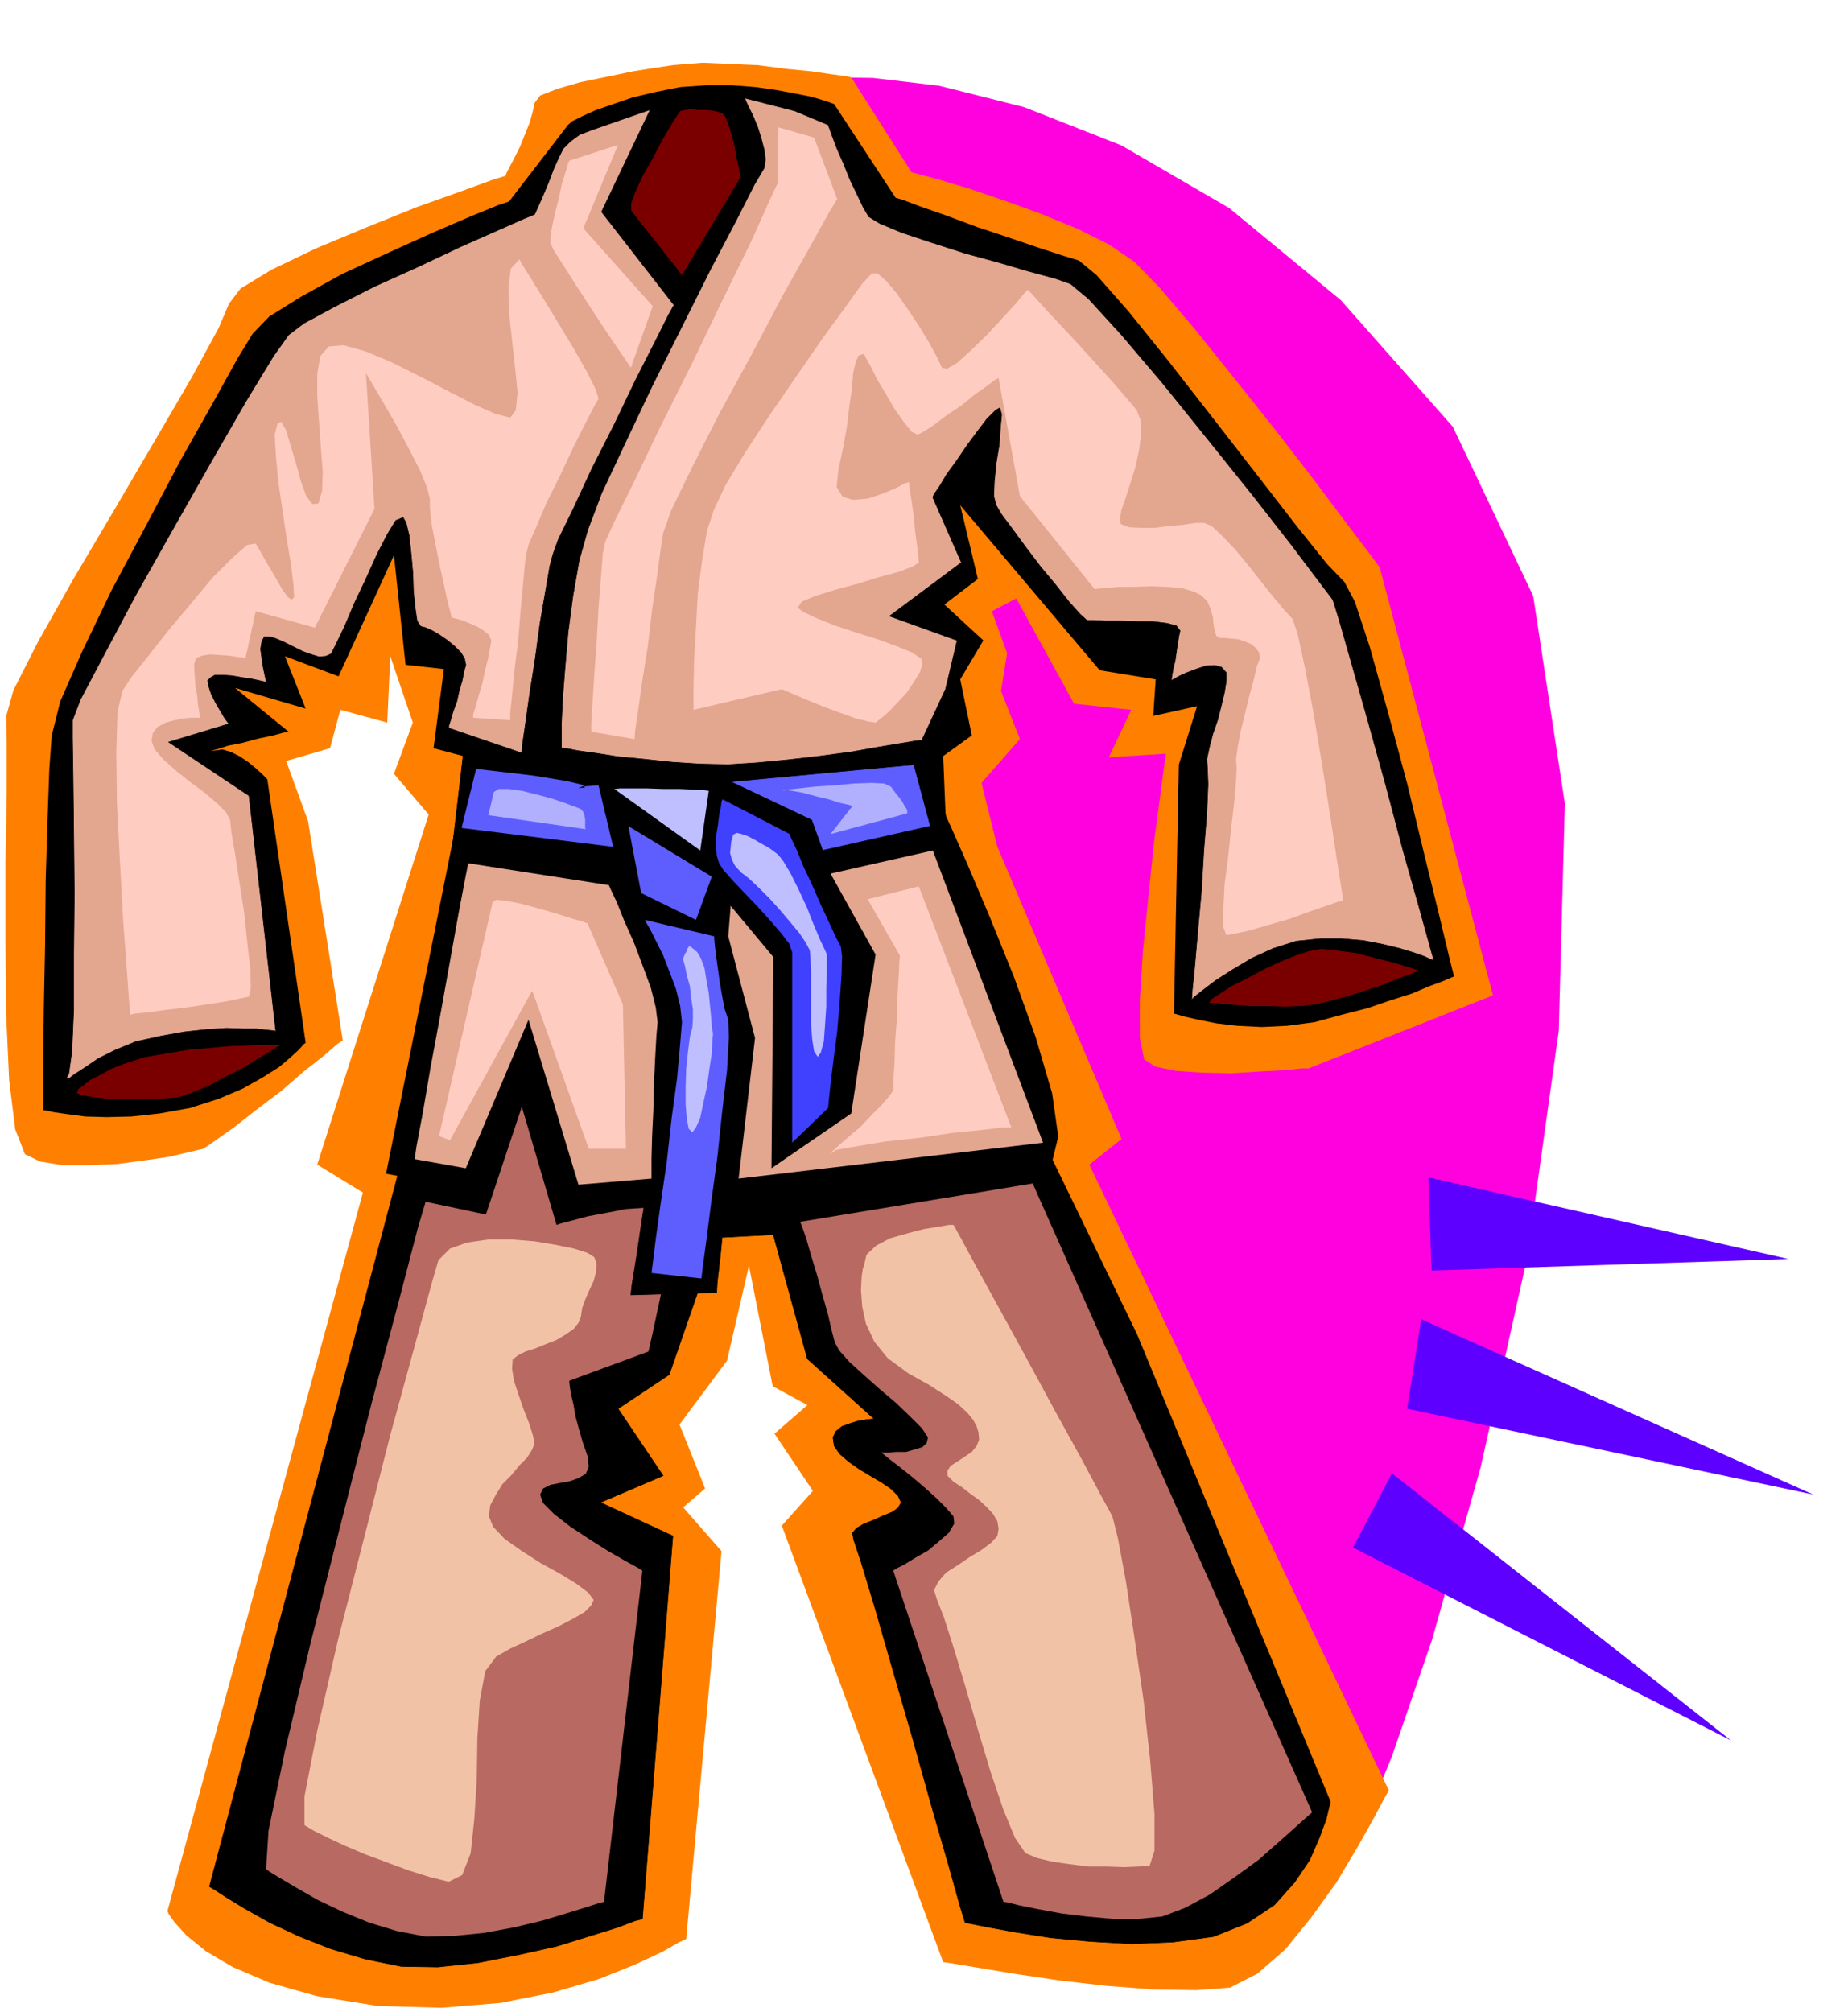 <svg xmlns="http://www.w3.org/2000/svg" width="490.455" height="534.02" fill-rule="evenodd" stroke-linecap="round" preserveAspectRatio="none" viewBox="0 0 3035 3305"><style>.pen0{stroke:#000;stroke-width:1;stroke-linejoin:round}.pen1{stroke:none}.brush3{fill:#000}.brush4{fill:#b86961}.brush6{fill:#5e5eff}.brush7{fill:#bfbfff}.brush8{fill:#e3a68f}.brush9{fill:#ffccc2}</style><path d="m1339 129 25-2 70 1 109 13 139 35 160 63 177 103 183 151 184 208 132 278 52 341-10 373-52 373-76 343-80 284-66 192-30 73-46-67-106-177-146-252-164-288-165-290-142-252-101-178-37-67-1-54V764l-2-230-1-202-3-145-3-58z" class="pen1" style="fill:#ff00de"/><path d="m1116 106-11 1-27 4-38 6-43 9-44 9-38 11-28 11-9 12-3 14-5 18-8 20-8 20-9 18-8 15-5 10-2 5-20 6-52 19-73 26-82 33-84 35-73 35-51 31-19 25-17 40-43 79-60 103-68 116-68 115-58 103-40 79-12 43 1 43v85l-2 111v125l1 123 5 110 10 81 16 41 25 12 37 6h43l47-2 45-6 41-6 33-8 22-5 19-13 31-22 37-29 41-31 37-32 33-26 22-19 9-6-57-360-36-99 72-21 17-63 77 21 5-109 37 109-31 84 57 67-183 575 75 46-321 1180 2 5 10 14 19 21 32 26 44 26 61 26 78 22 99 16 105 3 97-8 86-17 75-22 60-24 45-21 28-16 11-5 58-637-63-72 36-31-42-105 78-105 36-156 39 198 57 31-54 47 63 94-51 57 265 717 14 2 42 7 60 10 74 11 78 9 78 6 70 1 55-4 45-23 46-40 43-53 41-57 34-57 27-48 18-34 7-12-492-1028 53-42-204-480-26-105 63-72-31-79 10-62-25-69 40-21 95 173 94 10-37 78 94-6-3 19-7 53-10 75-9 88-9 89-5 81v62l7 35 18 12 34 7 44 3 48 1 46-3 41-2 28-3h11l303-120-186-703-14-19-38-50-54-72-64-83-70-88-65-81-57-67-41-42-41-28-52-26-61-25-61-22-59-20-47-14-33-9-12-3-99-156-9-2-23-3-34-5-41-4-46-6-46-2-45-2-38 3z" class="pen1" style="fill:#ff8000"/><path d="M727 1652 344 3099l7 4 20 13 31 19 41 23 47 22 53 21 57 17 59 12 60 1 66-7 66-13 63-14 55-17 45-14 29-11 12-3 50-629-119-55 103-44-74-110 84-56 78-225 93-5 56 204 110 99h-4l-9 1-13 2-13 4-14 5-10 8-5 10 2 14 9 13 15 13 17 12 20 12 17 10 16 11 11 11 5 11-5 9-10 7-15 6-15 7-16 6-12 7-7 8 2 11 12 36 23 76 29 101 33 114 31 111 28 97 19 68 8 26 10 2 30 6 44 8 57 9 64 6 69 4 68-3 66-9 55-22 45-30 33-37 25-37 16-37 11-30 5-21 2-7-318-768-288-595-21-7-53-16-77-22-89-24-95-24-88-17-74-10-48 4-39 15-47 23-51 27-50 31-47 27-38 25-26 16-9 7z" class="pen0 brush3"/><path d="m437 3070 5 4 18 11 27 16 35 20 40 19 44 18 46 14 47 9 46-1 50-5 49-9 46-11 40-12 32-10 22-7 8-2 63-544-8-5-20-11-28-16-30-19-32-21-27-21-18-18-5-14 5-10 12-6 15-3 17-3 14-5 12-7 5-12-2-17-8-23-6-21-6-22-3-18-4-17-2-12-1-9v-2l130-48 2-9 5-22 7-33 8-37 7-40 4-36 1-30-4-18-14-9-23-2-30 2-31 6-32 6-26 7-19 5-6 2-57-194-59 177-99-21-13 44-31 119-45 169-50 196-50 197-42 177-27 131-4 63z" class="pen1 brush4"/><path d="m933 205-97 126-18 6-44 18-63 27-73 33-76 35-67 37-53 33-27 28-25 41-41 74-53 94-56 106-57 107-48 100-36 82-14 56-4 55-3 84-3 100-1 107-2 101-1 86v83h4l14 3 21 3 30 4 35 1 41-1 46-5 50-9 47-15 40-17 32-18 27-17 19-16 14-13 8-9 3-2-63-433-3-3-7-7-10-9-11-9-15-10-14-7-14-4-13 2h-6l10-2 18-6 25-5 26-7 24-5 18-5 7-1-88-72 116 34-34-86 88 33 91-199 19 180 63 7-17 130 49 13v48l-19 99-108 539 145 27 91-192 44 207 32 3h86l121-3 143-6 144-10 132-13 101-15 55-18 10-41-10-71-27-92-36-100-40-99-36-85-26-59-10-22-4-97 47-34-19-92 38-64-64-59 55-42-29-121 229 271 92 15-4 60 72-16-30 96-8 409 4 1 14 4 22 5 30 6 34 4 40 2 42-2 45-6 44-12 43-11 38-13 35-11 28-12 22-8 14-6 5-2-7-28-17-71-25-102-28-116-32-119-29-104-25-76-17-32-28-29-49-61-65-84-73-94-74-95-66-82-52-59-29-24-26-8-40-13-50-17-51-17-51-19-43-15-29-11-11-3-101-154-5-2-12-4-20-6-25-5-32-6-35-5-39-3h-42l-43 3-40 8-38 9-32 11-29 10-22 10-16 8-7 6z" class="pen1 brush3"/><path d="M761 1238h12l34 3 48 4 58 5 61 4 59 4 50 2 37 1 37-3 57-3 68-4 73-4 69-4 59-3 40-3h16l19 141-228 28 66 143-1 9v27l-1 38-1 46-2 48-2 45-3 38-3 27-8 18-13 18-17 15-18 13-18 8-15 3-11-3-3-9-1-23-1-36-1-45-1-50-2-52-1-46-2-38-1-24-5-18-10-19-14-20-16-17-17-17-14-13-10-9-3-2-10 25 2 6 6 18 8 25 10 32 9 34 8 35 5 31 2 27-3 34-5 56-8 69-7 76-9 72-6 62-5 43-1 17-141 4 2-17 7-43 9-61 11-70 10-73 9-64 5-49 2-24-5-20-7-35-9-44-10-47-10-47-8-39-6-28-2-10-15-36-275-37 17-145z" class="pen0 brush3"/><path d="m1187 1313-2 3-1 9-3 14-2 17-3 17v17l1 15 4 13 7 11 15 17 19 20 22 23 20 22 19 22 13 17 5 14v313l59-57 1-11 3-28 5-41 6-46 4-48 3-43 1-32-2-16-8-15-11-24-14-30-14-32-15-32-11-27-9-19-2-6-110-57z" class="pen1" style="fill:#4040ff"/><path d="m1200 1284 301-28 27 101-177 40-18-50-133-63z" class="pen0 brush6"/><path d="m782 1263-24 97 249 31-24-101-27 2-6 3 5-1h6l-5-5-25-6-55-9-94-11z" class="pen1 brush6"/><path d="m1009 1296 141 101 14-98-7-1-17-1-24-1h-26l-28-1h-44l-9 1z" class="pen1 brush7"/><path d="m1032 1357 21 110 90 44 26-71-137-83zm27 154 2 4 7 12 9 18 12 24 10 26 11 29 7 28 3 27-3 36-5 56-9 66-8 72-10 68-8 58-5 40-2 16 82 9 2-18 6-44 8-63 10-73 8-76 8-68 3-54-1-29-6-18-4-21-4-23-3-22-3-21-2-17-1-11v-4l-114-27z" class="pen1 brush6"/><path d="m769 1418 231 36 3 7 10 21 12 30 16 36 14 37 14 38 8 32 3 24-2 23-2 36-2 41-1 45-2 42-1 36v34l-120 10-82-271-103 244-84-15 3-21 10-53 13-76 16-86 16-89 14-78 11-58 5-25zm763-21 181 480-500 59 27-231-44-167 4-50 70 84-3 347 131-90 40-261-74-133 168-38z" class="pen1 brush8"/><path d="m1223 161 1 3 5 11 7 14 8 19 6 19 5 19 2 16-2 14-16 27-30 59-42 80-47 94-49 98-45 95-38 81-23 61-14 50-10 57-8 60-5 58-4 51-2 43v39h6l20 4 29 4 38 6 42 4 47 5 46 3 46 1 47-3 52-5 52-6 52-7 45-8 36-6 24-4 10-1 39-84 19-80-111-40 118-88-47-107 2-5 9-13 12-20 16-22 17-25 17-23 16-21 14-14 7-4 3 11-2 21-2 29-5 30-3 30-1 24 4 15 8 14 18 24 22 30 25 33 25 30 22 28 18 20 11 10h11l20 1h25l28 1h25l23 3 15 4 6 8-2 9-2 13-2 13-2 14-3 12-2 11-1 7v3l3-2 9-5 13-6 16-6 15-5 15-1 11 3 8 9v13l-3 19-5 21-6 24-8 23-6 23-4 19 1 16 1 25-2 47-5 62-4 68-6 66-5 57-4 39-1 16 4-5 14-11 21-16 28-18 32-19 35-16 38-12 39-4h36l35 3 31 6 29 7 23 7 17 6 11 5 5 2-7-25-18-65-26-92-28-106-30-108-27-95-20-70-10-32-22-29-46-61-64-82-73-91-75-93-68-80-53-58-30-25-26-9-41-11-51-15-55-15-56-18-48-16-36-15-18-11-9-15-10-21-12-25-10-25-11-25-8-21-5-14-2-5-55-23-82-21z" class="pen0 brush8"/><path d="m973 213-21 8-15 11-12 12-8 16-8 18-8 21-10 24-13 29-17 7-43 19-61 27-70 33-73 33-65 33-50 27-25 19-25 35-45 74-57 99-63 111-62 110-52 98-38 72-13 34v30l1 66 1 88 1 101-1 100v91l-3 68-5 36-4 8 4 1 9-7 17-11 22-15 28-14 34-14 41-9 39-7 37-4 32-2 28 1h21l17 2 11 1 4 1-44-387-132-88 99-30-3-4-5-7-7-12-7-12-7-14-4-12-2-10 5-5 7-4h13l15 1 17 3 14 2 14 3 9 2 4 2-2-4-2-9-3-14-2-14-2-15 2-12 4-8h9l10 3 14 6 14 7 16 8 14 5 13 4 11-1 9-4 8-16 14-29 16-38 19-40 18-40 17-33 14-23 12-5 5 9 5 21 3 28 3 33 1 31 3 28 3 20 6 9 8 2 11 5 12 7 13 9 11 9 11 11 6 10 2 10-3 11-3 15-5 17-4 18-6 16-4 14-3 9v4l120 41 1-14 5-34 7-50 9-57 8-59 9-52 7-41 5-19 9-25 24-49 31-67 37-73 35-73 32-63 22-44 9-16-119-153 80-168-95 33z" class="pen0 brush8"/><path d="m1278 209 59 17 38 101-13 21-32 58-46 82-51 97-53 97-45 89-33 68-13 37-4 26-6 45-8 54-7 60-9 56-7 50-5 34-1 13-71-12v-13l2-33 3-48 4-55 3-56 4-50 3-38 4-19 14-31 33-67 44-92 52-104 51-106 45-92 31-69 14-30v-90z" class="pen1 brush9"/><path d="m1419 581 2 5 9 16 11 22 15 25 14 24 15 21 12 15 10 5 10-5 17-11 21-16 24-16 22-18 20-14 13-10 6-3 35 194 123 153 5-1 14-1 20-2h26l26-1 27 1 25 2 20 6 12 6 10 10 5 12 4 14 1 12 2 11 3 8 6 3h7l11 1 11 1 12 4 10 4 8 7 5 7 1 10-5 13-5 22-7 25-7 29-7 28-5 26-3 22 1 16-1 19-3 35-5 43-5 48-6 46-2 40v29l5 13 12-2 24-5 31-9 35-10 33-12 29-10 20-7 8-2-3-20-8-51-11-72-13-82-14-84-14-74-12-55-8-24-12-13-17-20-20-25-22-28-23-28-21-22-18-17-12-5h-15l-20 3-23 2-24 3h-23l-19-1-13-5-2-8 3-16 7-20 8-25 8-26 6-28 3-25-1-23-6-16-16-19-24-28-30-33-30-33-31-33-25-27-17-19-6-6-6 6-15 18-22 24-25 27-26 25-22 20-17 10-8-2-8-17-13-24-17-28-18-27-19-27-17-20-14-12h-9l-16 17-28 39-38 52-42 61-44 64-40 61-32 53-19 40-12 36-8 49-7 53-3 57-3 51-1 43v41l145-34 5 2 16 7 21 9 27 11 27 10 25 9 20 5 13 2 9-7 13-11 14-15 15-16 12-18 10-16 4-14-2-8-15-10-24-10-33-12-35-11-36-12-30-12-21-10-9-7 7-10 22-9 32-10 37-10 36-11 33-9 23-9 9-6-1-12-2-17-3-22-2-22-3-23-3-19-2-13v-4l-7 2-15 8-22 9-24 8-24 2-17-5-10-16 3-29 8-37 6-34 4-33 4-28 2-25 4-18 5-12 9-3zm-404-343-57 137 114 128-36 101-6-9-15-22-21-31-23-35-24-37-21-33-16-25-6-12v-12l3-17 5-23 6-23 5-24 6-19 4-14 2-4 80-26zM853 426l5 9 15 24 21 34 25 41 24 40 21 37 14 28 5 16-8 14-15 29-19 38-21 45-22 44-17 40-13 30-4 16-2 16-3 33-4 43-4 50-6 47-4 42-3 29v12l-61-4v-5l4-13 5-18 6-20 5-23 5-20 3-17 2-11-4-9-7-6-11-7-11-5-12-5-10-3-8-2h-2l-2-8-5-19-6-28-7-32-7-35-6-31-3-27v-16l-5-19-11-27-17-33-19-36-20-35-17-29-12-20-4-7 14 223-98 195-97-27-17 78-4-2-10-1-13-2-15-1-16-1-13 2-10 4-3 9v9l1 14 1 14 3 16 1 13 2 12 1 7 1 4h-14l-13 1-15 3-15 4-13 7-8 10-2 13 5 14 15 17 20 18 24 19 23 17 21 18 14 14 7 13 2 20 6 35 7 46 8 51 5 48 5 44 1 31-3 15-14 3-24 5-32 5-34 5-34 4-29 4-21 2-7 2-2-22-4-56-6-81-5-92-5-96-1-85 2-66 8-34 15-23 28-35 33-42 37-44 35-42 33-33 24-21 14-2 6 10 9 16 10 17 11 19 8 14 9 12 6 4 4-4-1-20-4-33-7-42-7-47-7-48-4-43-2-34 5-19 6-2 8 14 7 24 9 30 8 29 9 25 10 13 10-1 6-21 1-31-3-39-3-42-3-43v-37l5-29 14-16 24-2 36 10 43 18 48 24 46 24 43 22 34 15 24 6 9-12 3-29-4-40-5-45-5-47-1-41 4-31 14-15zm-44 1056-88 384 18 7 135-246 93 260h61l-5-237-58-133-7-3-18-5-25-8-28-8-29-8-25-5-18-2-6 4zm553 414 4-4 11-10 16-14 20-17 18-19 17-17 12-14 7-10v-16l2-27 1-36 3-39 1-39 2-33 1-23 1-8-53-93 84-21 152 396h-14l-34 4-49 5-54 8-56 6-48 8-33 6-11 7z" class="pen1 brush9"/><path d="m1314 2007 382-63 459 1033-7 6-19 17-28 25-34 30-40 29-40 28-41 22-37 14-39 4h-42l-44-4-41-5-38-7-30-6-20-5-7-1-181-544 4-3 14-7 18-11 21-12 18-15 16-14 9-15-1-12-12-14-16-16-20-18-20-17-20-16-17-13-11-9-4-2h13l13-1h16l14-4 13-4 7-7 2-9-10-15-19-19-24-23-26-22-27-24-23-21-17-19-7-13-5-19-6-26-9-32-9-33-10-33-8-28-7-20-3-7z" class="pen1 brush4"/><path d="m720 2070-11 38-28 103-40 146-43 169-43 168-34 149-21 108v47l15 9 24 12 28 13 33 14 35 13 35 13 35 11 32 8 22-11 14-36 6-56 4-65 1-68 4-62 9-48 18-24 23-13 26-12 27-13 27-12 23-12 19-11 11-11 4-9-9-12-20-15-28-17-31-17-31-20-27-19-19-20-7-17 2-18 9-17 11-18 15-15 13-16 13-13 8-13 4-10-3-14-6-19-9-23-8-23-8-24-3-20 1-15 9-7 12-6 16-5 17-7 18-7 15-9 13-9 8-10 4-10 2-14 5-14 7-16 7-15 4-15 1-13-4-11-11-7-22-7-29-6-36-6-38-3h-38l-35 5-28 10-19 19zm699 9-2 5-2 14-1 21 2 27 6 28 14 30 22 27 34 25 34 19 28 18 20 14 15 14 9 11 6 11 3 10 1 12-4 10-8 10-12 8-12 8-11 7-5 8v8l10 10 14 9 14 11 14 10 13 12 10 11 7 12 2 12-2 12-10 11-16 12-20 12-19 13-19 12-13 15-7 14 5 16 11 28 16 50 19 63 21 72 21 70 21 62 19 46 17 25 19 8 25 6 28 4 32 4h30l28 1 24-1 18-1 8-25v-61l-7-87-11-100-15-103-14-92-13-70-9-36-18-33-32-60-43-78-46-85-46-84-39-71-27-50-10-18h-7l-18 3-24 4-27 7-28 8-23 12-16 15-4 18z" class="pen1" style="fill:#f2c2a6"/><path d="m127 1791 2-3 7-5 11-9 16-8 20-11 26-10 29-9 35-6 35-6 35-3 32-3 29-1 23-1h30l5 1-5 2-14 9-20 12-24 15-28 14-28 15-27 11-23 8-26 2-29 1h-57l-25-3-19-3-11-4 1-5zm987-1605-4 6-10 16-14 24-15 29-16 28-12 26-7 19v12l6 8 11 14 13 16 16 20 13 17 13 16 8 11 4 5 97-162-1-5-2-11-4-16-3-18-5-20-5-16-5-13-5-6-8-3-10-2-12-1h-11l-12-1-9 1-8 2-3 4zm871 1462h5l14 1 21 2 27 2h28l30 1 28-1 25-3 23-6 27-7 28-9 28-9 24-10 20-7 14-6 5-1-7-3-15-5-24-7-28-7-31-8-30-4-27-3-21 4-21 7-25 10-28 13-26 14-26 13-20 13-14 9-4 7z" class="pen0" style="fill:#7a0000"/><path d="m811 1301-9 38 160 23-1-2v-14l-1-6-2-6-3-4-3-2-11-4-16-6-21-7-23-6-24-6-21-3h-17l-8 5zm475-2 7-2 19-2 27-3 32-2 31-3 29-1 21 1 11 5 3 4 5 7 5 6 6 8 3 6 4 6 1 4v3l-126 34 36-46-6-2-14-3-19-6-21-5-22-6-18-3-12-2-2 2z" class="pen1" style="fill:#b0b0ff"/><path d="m1206 1370-2 1-1 5-2 6-1 10-1 9 3 11 5 10 10 11 13 10 16 15 18 18 18 20 16 19 15 18 10 15 7 13 1 13 1 22v86l2 26 3 19 6 9 5-7 5-18 2-28 2-30v-32l1-27v-26l-3-7-8-17-11-26-11-28-14-30-13-26-12-20-8-10-9-7-9-6-11-6-10-6-12-6-9-3-8-2-4 2zm-84 204v3l3 10 3 15 5 18 2 19 3 19v16l-1 14-4 15-3 24-3 28-1 31v28l2 24 3 16 6 6 6-8 7-16 5-24 6-27 4-29 4-26 1-21 1-11-2-11-1-15-2-20-2-21-4-22-3-19-6-16-6-10-7-6-4-3-3-1v2l-2 2-1 4-3 5-3 7z" class="pen1 brush7"/><path d="m2222 2542 621 317-557-439-64 122zm89-228 667 141-644-288-23 147zm40-227 586-19-591-134 5 153z" class="pen1" style="fill:#5e00ff"/></svg>
